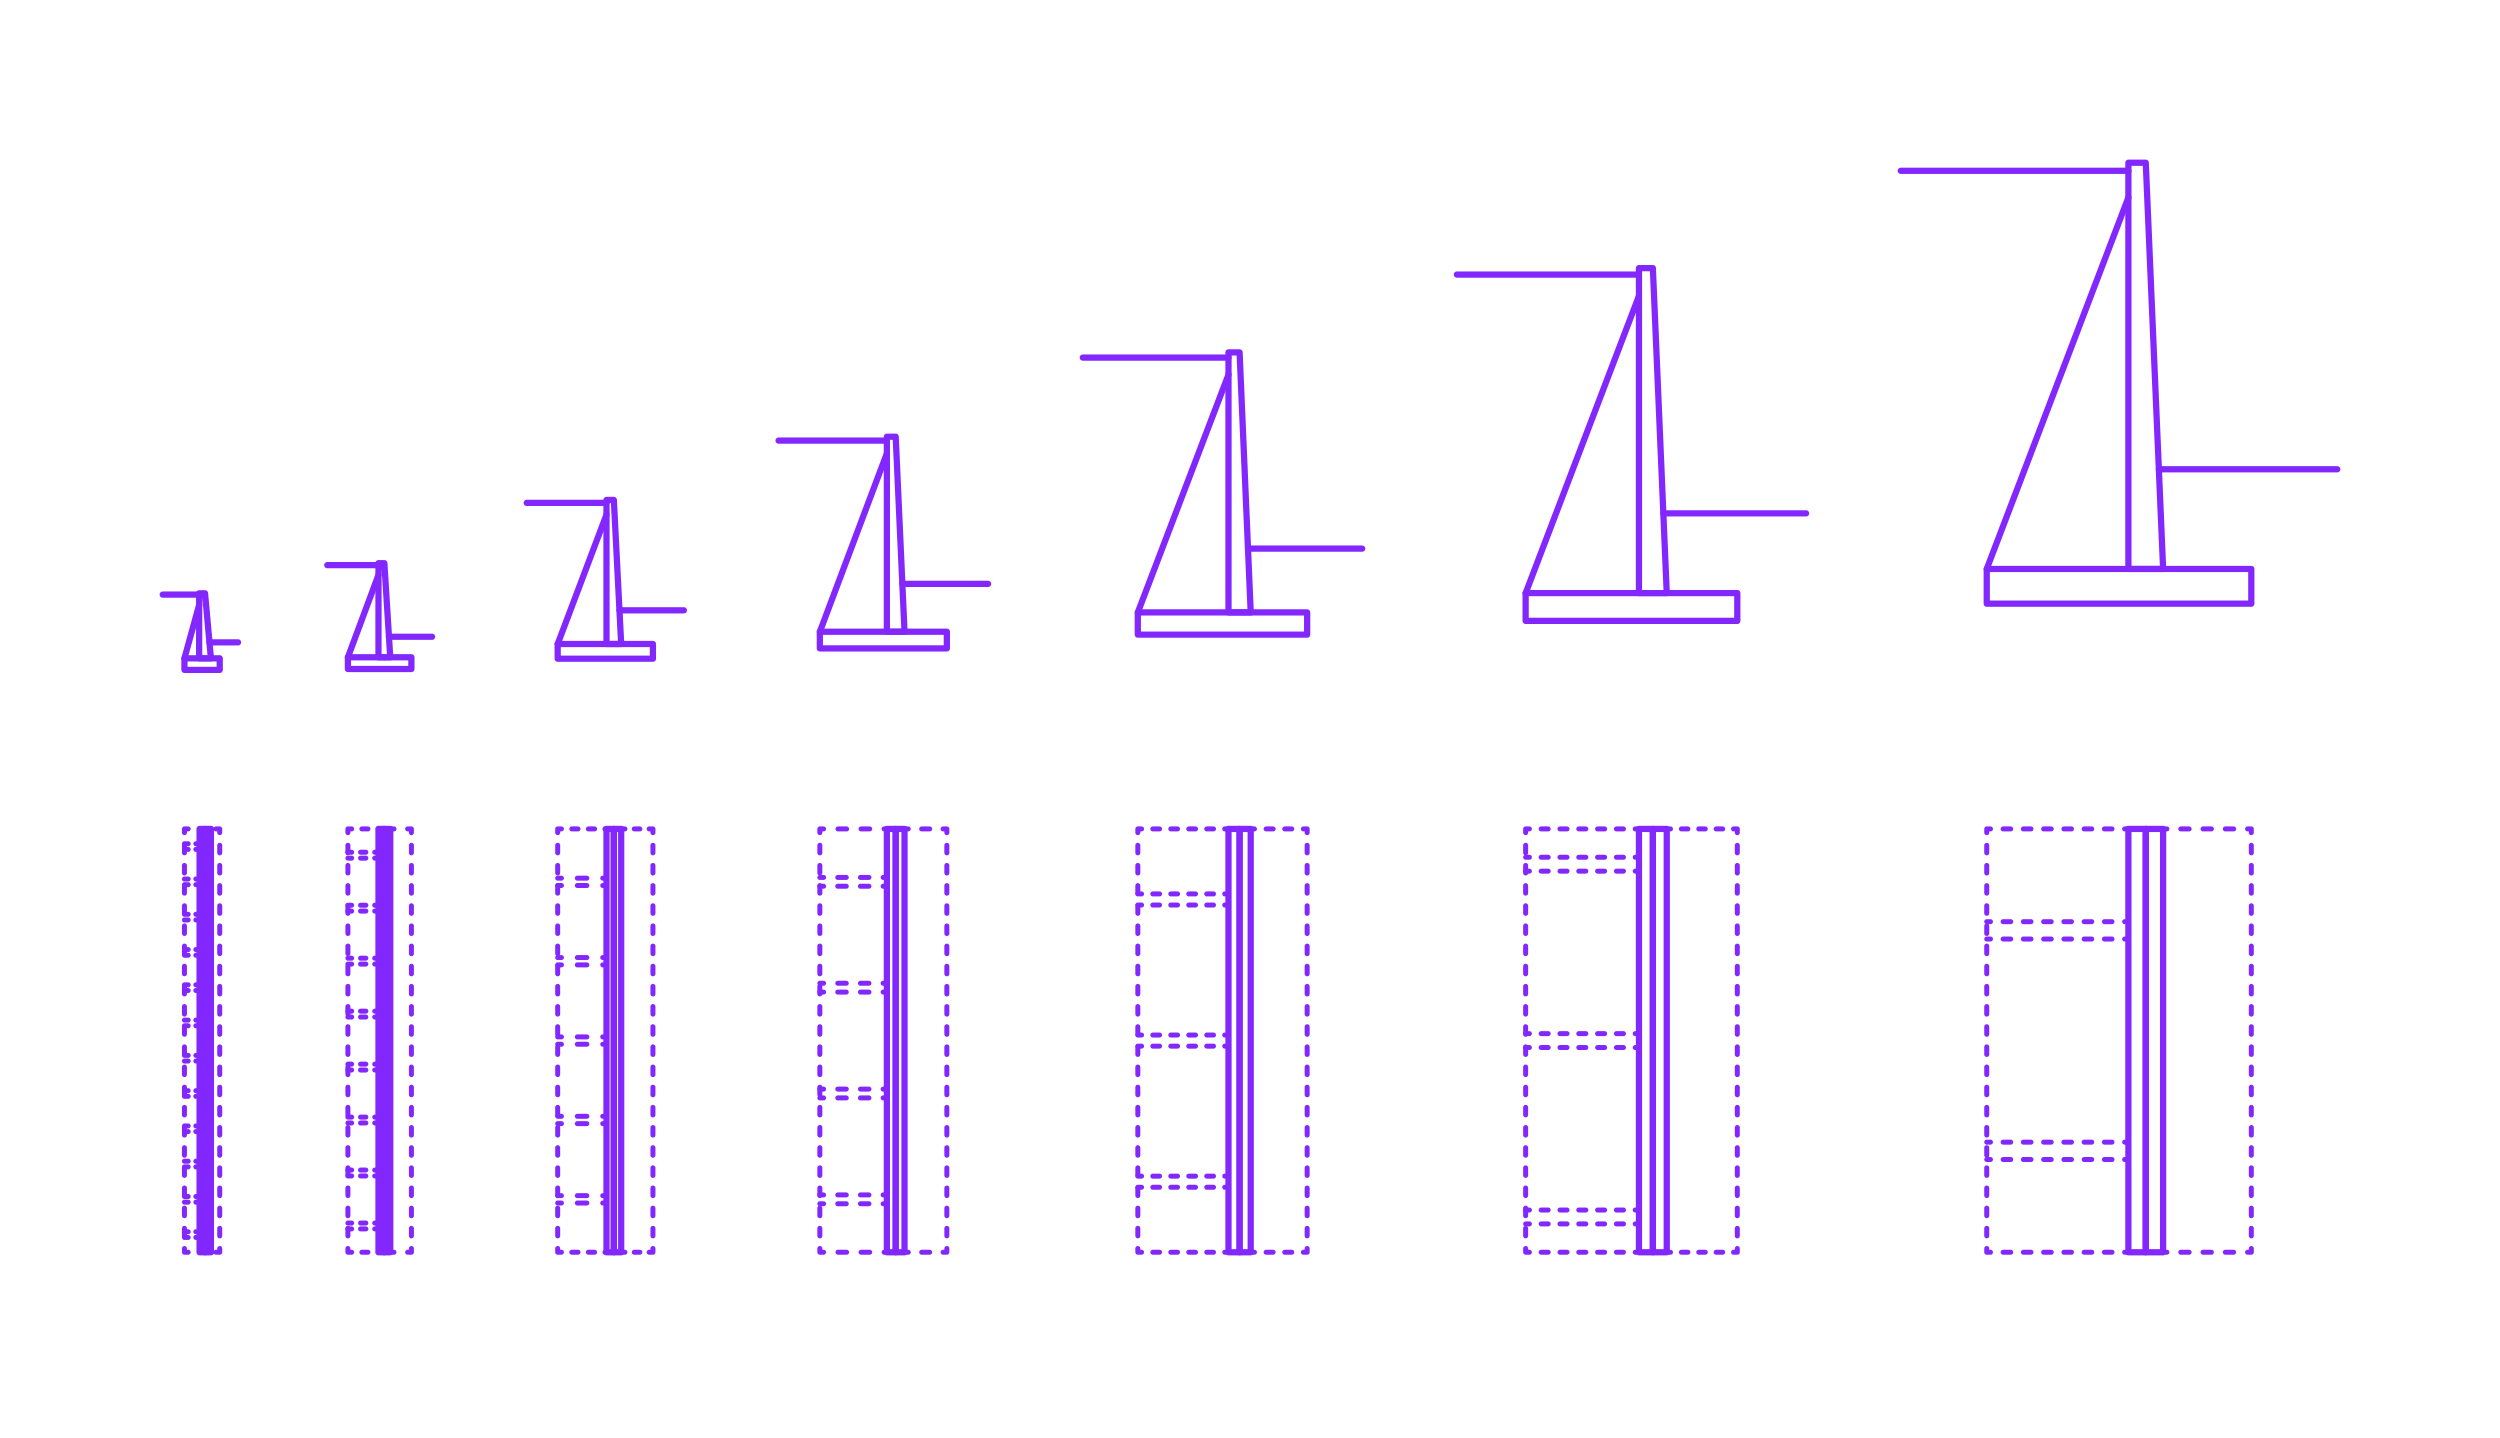 <?xml version="1.0" encoding="utf-8"?>
<!-- Generator: Adobe Illustrator 27.7.0, SVG Export Plug-In . SVG Version: 6.00 Build 0)  -->
<!DOCTYPE svg PUBLIC "-//W3C//DTD SVG 1.0//EN" "http://www.w3.org/TR/2001/REC-SVG-20010904/DTD/svg10.dtd">
<svg version="1.0" xmlns:x="http://ns.adobe.com/Extensibility/1.0/" xmlns:i="http://ns.adobe.com/AdobeIllustrator/10.0/" xmlns:graph="http://ns.adobe.com/Graphs/1.0/"
	 xmlns="http://www.w3.org/2000/svg" xmlns:xlink="http://www.w3.org/1999/xlink" xmlns:a="http://ns.adobe.com/AdobeSVGViewerExtensions/3.0/"
	 x="0px" y="0px" width="1000px" height="575px" viewBox="0 0 1000 575" enable-background="new 0 0 1000 575" xml:space="preserve"
	>
<g id="FILL-BACKGROUND">
	<rect y="0" fill="#FFFFFF" width="1000" height="575"/>
</g>
<g id="N-TEXT">
</g>
<g id="N-DIMENSIONS">
</g>
<g id="_x32_D_x24_AG-DIAGRAM">
</g>
<g id="_x32_D_x24_AG-DETAILS-DIAGRAM">
	<g id="POLYLINE_00000183964138659896365310000004822306136685255344_">
		<g>
			<g>
				
					<line fill="none" stroke="#8228FF" stroke-width="2" stroke-linecap="round" stroke-linejoin="round" x1="851.359" y1="331.571" x2="849.859" y2="331.571"/>
				
					<line fill="none" stroke="#8228FF" stroke-width="2" stroke-linecap="round" stroke-linejoin="round" stroke-dasharray="3.038,5.063" x1="844.796" y1="331.571" x2="798.725" y2="331.571"/>
				<polyline fill="none" stroke="#8228FF" stroke-width="2" stroke-linecap="round" stroke-linejoin="round" points="
					796.194,331.571 794.694,331.571 794.694,333.071 				"/>
				
					<line fill="none" stroke="#8228FF" stroke-width="2" stroke-linecap="round" stroke-linejoin="round" stroke-dasharray="3.024,5.04" x1="794.694" y1="338.111" x2="794.694" y2="496.879"/>
				<polyline fill="none" stroke="#8228FF" stroke-width="2" stroke-linecap="round" stroke-linejoin="round" points="
					794.694,499.399 794.694,500.899 796.194,500.899 				"/>
				
					<line fill="none" stroke="#8228FF" stroke-width="2" stroke-linecap="round" stroke-linejoin="round" stroke-dasharray="3.038,5.063" x1="801.257" y1="500.899" x2="847.328" y2="500.899"/>
				
					<line fill="none" stroke="#8228FF" stroke-width="2" stroke-linecap="round" stroke-linejoin="round" x1="849.859" y1="500.899" x2="851.359" y2="500.899"/>
			</g>
		</g>
	</g>
	<g id="POLYLINE_00000161609593849424684240000017014349175393130115_">
		<g>
			<g>
				
					<line fill="none" stroke="#8228FF" stroke-width="2" stroke-linecap="round" stroke-linejoin="round" x1="865.248" y1="500.899" x2="866.748" y2="500.899"/>
				
					<line fill="none" stroke="#8228FF" stroke-width="2" stroke-linecap="round" stroke-linejoin="round" stroke-dasharray="3.339,5.565" x1="872.312" y1="500.899" x2="896.242" y2="500.899"/>
				<polyline fill="none" stroke="#8228FF" stroke-width="2" stroke-linecap="round" stroke-linejoin="round" points="
					899.024,500.899 900.524,500.899 900.524,499.399 				"/>
				
					<line fill="none" stroke="#8228FF" stroke-width="2" stroke-linecap="round" stroke-linejoin="round" stroke-dasharray="3.024,5.04" x1="900.524" y1="494.359" x2="900.524" y2="335.591"/>
				<polyline fill="none" stroke="#8228FF" stroke-width="2" stroke-linecap="round" stroke-linejoin="round" points="
					900.524,333.071 900.524,331.571 899.024,331.571 				"/>
				
					<line fill="none" stroke="#8228FF" stroke-width="2" stroke-linecap="round" stroke-linejoin="round" stroke-dasharray="3.339,5.565" x1="893.459" y1="331.571" x2="869.53" y2="331.571"/>
				
					<line fill="none" stroke="#8228FF" stroke-width="2" stroke-linecap="round" stroke-linejoin="round" x1="866.748" y1="331.571" x2="865.248" y2="331.571"/>
			</g>
		</g>
	</g>
	<g id="POLYLINE_00000154394445011306805090000001455884141274705086_">
		<g>
			<g>
				
					<line fill="none" stroke="#8228FF" stroke-width="2" stroke-linecap="round" stroke-linejoin="round" x1="655.588" y1="331.571" x2="654.088" y2="331.571"/>
				
					<line fill="none" stroke="#8228FF" stroke-width="2" stroke-linecap="round" stroke-linejoin="round" stroke-dasharray="2.822,4.704" x1="649.385" y1="331.571" x2="614.108" y2="331.571"/>
				<polyline fill="none" stroke="#8228FF" stroke-width="2" stroke-linecap="round" stroke-linejoin="round" points="
					611.756,331.571 610.256,331.571 610.256,333.071 				"/>
				
					<line fill="none" stroke="#8228FF" stroke-width="2" stroke-linecap="round" stroke-linejoin="round" stroke-dasharray="3.024,5.04" x1="610.256" y1="338.111" x2="610.256" y2="496.879"/>
				<polyline fill="none" stroke="#8228FF" stroke-width="2" stroke-linecap="round" stroke-linejoin="round" points="
					610.256,499.399 610.256,500.899 611.756,500.899 				"/>
				
					<line fill="none" stroke="#8228FF" stroke-width="2" stroke-linecap="round" stroke-linejoin="round" stroke-dasharray="2.822,4.704" x1="616.46" y1="500.899" x2="651.737" y2="500.899"/>
				
					<line fill="none" stroke="#8228FF" stroke-width="2" stroke-linecap="round" stroke-linejoin="round" x1="654.088" y1="500.899" x2="655.588" y2="500.899"/>
			</g>
		</g>
	</g>
	<g id="POLYLINE_00000103987725050431906940000001990039091720827828_">
		<g>
			<g>
				
					<line fill="none" stroke="#8228FF" stroke-width="2" stroke-linecap="round" stroke-linejoin="round" x1="666.699" y1="500.899" x2="668.199" y2="500.899"/>
				
					<line fill="none" stroke="#8228FF" stroke-width="2" stroke-linecap="round" stroke-linejoin="round" stroke-dasharray="2.609,4.348" x1="672.548" y1="500.899" x2="691.246" y2="500.899"/>
				<polyline fill="none" stroke="#8228FF" stroke-width="2" stroke-linecap="round" stroke-linejoin="round" points="
					693.42,500.899 694.92,500.899 694.92,499.399 				"/>
				
					<line fill="none" stroke="#8228FF" stroke-width="2" stroke-linecap="round" stroke-linejoin="round" stroke-dasharray="3.024,5.04" x1="694.92" y1="494.359" x2="694.92" y2="335.591"/>
				<polyline fill="none" stroke="#8228FF" stroke-width="2" stroke-linecap="round" stroke-linejoin="round" points="
					694.92,333.071 694.92,331.571 693.42,331.571 				"/>
				
					<line fill="none" stroke="#8228FF" stroke-width="2" stroke-linecap="round" stroke-linejoin="round" stroke-dasharray="2.609,4.348" x1="689.072" y1="331.571" x2="670.373" y2="331.571"/>
				
					<line fill="none" stroke="#8228FF" stroke-width="2" stroke-linecap="round" stroke-linejoin="round" x1="668.199" y1="331.571" x2="666.699" y2="331.571"/>
			</g>
		</g>
	</g>
	<g id="POLYLINE_00000075876635705580132950000011728282212124052924_">
		<g>
			<g>
				
					<line fill="none" stroke="#8228FF" stroke-width="2" stroke-linecap="round" stroke-linejoin="round" x1="500.284" y1="500.899" x2="501.784" y2="500.899"/>
				
					<line fill="none" stroke="#8228FF" stroke-width="2" stroke-linecap="round" stroke-linejoin="round" stroke-dasharray="2.797,4.661" x1="506.445" y1="500.899" x2="519.03" y2="500.899"/>
				<polyline fill="none" stroke="#8228FF" stroke-width="2" stroke-linecap="round" stroke-linejoin="round" points="
					521.361,500.899 522.861,500.899 522.861,499.399 				"/>
				
					<line fill="none" stroke="#8228FF" stroke-width="2" stroke-linecap="round" stroke-linejoin="round" stroke-dasharray="3.024,5.04" x1="522.861" y1="494.359" x2="522.861" y2="335.591"/>
				<polyline fill="none" stroke="#8228FF" stroke-width="2" stroke-linecap="round" stroke-linejoin="round" points="
					522.861,333.071 522.861,331.571 521.361,331.571 				"/>
				
					<line fill="none" stroke="#8228FF" stroke-width="2" stroke-linecap="round" stroke-linejoin="round" stroke-dasharray="2.797,4.661" x1="516.7" y1="331.571" x2="504.115" y2="331.571"/>
				
					<line fill="none" stroke="#8228FF" stroke-width="2" stroke-linecap="round" stroke-linejoin="round" x1="501.784" y1="331.571" x2="500.284" y2="331.571"/>
			</g>
		</g>
	</g>
	<g id="POLYLINE_00000169557515946047643140000006102316331887482277_">
		<g>
			<g>
				
					<line fill="none" stroke="#8228FF" stroke-width="2" stroke-linecap="round" stroke-linejoin="round" x1="491.395" y1="331.571" x2="489.895" y2="331.571"/>
				
					<line fill="none" stroke="#8228FF" stroke-width="2" stroke-linecap="round" stroke-linejoin="round" stroke-dasharray="2.697,4.495" x1="485.4" y1="331.571" x2="458.877" y2="331.571"/>
				<polyline fill="none" stroke="#8228FF" stroke-width="2" stroke-linecap="round" stroke-linejoin="round" points="
					456.63,331.571 455.13,331.571 455.13,333.071 				"/>
				
					<line fill="none" stroke="#8228FF" stroke-width="2" stroke-linecap="round" stroke-linejoin="round" stroke-dasharray="3.024,5.04" x1="455.13" y1="338.111" x2="455.13" y2="496.879"/>
				<polyline fill="none" stroke="#8228FF" stroke-width="2" stroke-linecap="round" stroke-linejoin="round" points="
					455.13,499.399 455.13,500.899 456.63,500.899 				"/>
				
					<line fill="none" stroke="#8228FF" stroke-width="2" stroke-linecap="round" stroke-linejoin="round" stroke-dasharray="2.697,4.495" x1="461.125" y1="500.899" x2="487.647" y2="500.899"/>
				
					<line fill="none" stroke="#8228FF" stroke-width="2" stroke-linecap="round" stroke-linejoin="round" x1="489.895" y1="500.899" x2="491.395" y2="500.899"/>
			</g>
		</g>
	</g>
	<g id="POLYLINE_00000067950384814195377770000015352583116390905492_">
		<g>
			<g>
				
					<line fill="none" stroke="#8228FF" stroke-width="2" stroke-linecap="round" stroke-linejoin="round" x1="361.804" y1="500.899" x2="363.304" y2="500.899"/>
				
					<line fill="none" stroke="#8228FF" stroke-width="2" stroke-linecap="round" stroke-linejoin="round" stroke-dasharray="3.215,5.359" x1="368.663" y1="500.899" x2="374.558" y2="500.899"/>
				<polyline fill="none" stroke="#8228FF" stroke-width="2" stroke-linecap="round" stroke-linejoin="round" points="
					377.237,500.899 378.737,500.899 378.737,499.399 				"/>
				
					<line fill="none" stroke="#8228FF" stroke-width="2" stroke-linecap="round" stroke-linejoin="round" stroke-dasharray="3.024,5.04" x1="378.737" y1="494.359" x2="378.737" y2="335.591"/>
				<polyline fill="none" stroke="#8228FF" stroke-width="2" stroke-linecap="round" stroke-linejoin="round" points="
					378.737,333.071 378.737,331.571 377.237,331.571 				"/>
				
					<line fill="none" stroke="#8228FF" stroke-width="2" stroke-linecap="round" stroke-linejoin="round" stroke-dasharray="3.215,5.359" x1="371.878" y1="331.571" x2="365.984" y2="331.571"/>
				
					<line fill="none" stroke="#8228FF" stroke-width="2" stroke-linecap="round" stroke-linejoin="round" x1="363.304" y1="331.571" x2="361.804" y2="331.571"/>
			</g>
		</g>
	</g>
	<g id="POLYLINE_00000090992444543791885650000000903910478330126477_">
		<g>
			<g>
				
					<line fill="none" stroke="#8228FF" stroke-width="2" stroke-linecap="round" stroke-linejoin="round" x1="355.138" y1="331.571" x2="353.638" y2="331.571"/>
				
					<line fill="none" stroke="#8228FF" stroke-width="2" stroke-linecap="round" stroke-linejoin="round" stroke-dasharray="3.457,5.762" x1="347.876" y1="331.571" x2="332.319" y2="331.571"/>
				<polyline fill="none" stroke="#8228FF" stroke-width="2" stroke-linecap="round" stroke-linejoin="round" points="
					329.438,331.571 327.938,331.571 327.938,333.071 				"/>
				
					<line fill="none" stroke="#8228FF" stroke-width="2" stroke-linecap="round" stroke-linejoin="round" stroke-dasharray="3.024,5.04" x1="327.938" y1="338.111" x2="327.938" y2="496.879"/>
				<polyline fill="none" stroke="#8228FF" stroke-width="2" stroke-linecap="round" stroke-linejoin="round" points="
					327.938,499.399 327.938,500.899 329.438,500.899 				"/>
				
					<line fill="none" stroke="#8228FF" stroke-width="2" stroke-linecap="round" stroke-linejoin="round" stroke-dasharray="3.457,5.762" x1="335.2" y1="500.899" x2="350.757" y2="500.899"/>
				
					<line fill="none" stroke="#8228FF" stroke-width="2" stroke-linecap="round" stroke-linejoin="round" x1="353.638" y1="500.899" x2="355.138" y2="500.899"/>
			</g>
		</g>
	</g>
	<g id="POLYLINE_00000083070412430325493310000012016916735816065946_">
		<g>
			<g>
				
					<line fill="none" stroke="#8228FF" stroke-width="2" stroke-linecap="round" stroke-linejoin="round" x1="248.474" y1="500.899" x2="249.974" y2="500.899"/>
				
					<line fill="none" stroke="#8228FF" stroke-width="2" stroke-linecap="round" stroke-linejoin="round" stroke-dasharray="2.238,3.731" x1="253.704" y1="500.899" x2="257.808" y2="500.899"/>
				<polyline fill="none" stroke="#8228FF" stroke-width="2" stroke-linecap="round" stroke-linejoin="round" points="
					259.673,500.899 261.173,500.899 261.173,499.399 				"/>
				
					<line fill="none" stroke="#8228FF" stroke-width="2" stroke-linecap="round" stroke-linejoin="round" stroke-dasharray="3.024,5.04" x1="261.173" y1="494.359" x2="261.173" y2="335.591"/>
				<polyline fill="none" stroke="#8228FF" stroke-width="2" stroke-linecap="round" stroke-linejoin="round" points="
					261.173,333.071 261.173,331.571 259.673,331.571 				"/>
				
					<line fill="none" stroke="#8228FF" stroke-width="2" stroke-linecap="round" stroke-linejoin="round" stroke-dasharray="2.238,3.731" x1="255.943" y1="331.571" x2="251.839" y2="331.571"/>
				
					<line fill="none" stroke="#8228FF" stroke-width="2" stroke-linecap="round" stroke-linejoin="round" x1="249.974" y1="331.571" x2="248.474" y2="331.571"/>
			</g>
		</g>
	</g>
	<g id="POLYLINE_00000032618459066135748970000001456125066609371560_">
		<g>
			<g>
				
					<line fill="none" stroke="#8228FF" stroke-width="2" stroke-linecap="round" stroke-linejoin="round" x1="243.474" y1="331.571" x2="241.974" y2="331.571"/>
				
					<line fill="none" stroke="#8228FF" stroke-width="2" stroke-linecap="round" stroke-linejoin="round" stroke-dasharray="2.486,4.143" x1="237.831" y1="331.571" x2="226.646" y2="331.571"/>
				<polyline fill="none" stroke="#8228FF" stroke-width="2" stroke-linecap="round" stroke-linejoin="round" points="
					224.574,331.571 223.074,331.571 223.074,333.071 				"/>
				
					<line fill="none" stroke="#8228FF" stroke-width="2" stroke-linecap="round" stroke-linejoin="round" stroke-dasharray="3.024,5.04" x1="223.074" y1="338.111" x2="223.074" y2="496.879"/>
				<polyline fill="none" stroke="#8228FF" stroke-width="2" stroke-linecap="round" stroke-linejoin="round" points="
					223.074,499.399 223.074,500.899 224.574,500.899 				"/>
				
					<line fill="none" stroke="#8228FF" stroke-width="2" stroke-linecap="round" stroke-linejoin="round" stroke-dasharray="2.486,4.143" x1="228.717" y1="500.899" x2="239.903" y2="500.899"/>
				
					<line fill="none" stroke="#8228FF" stroke-width="2" stroke-linecap="round" stroke-linejoin="round" x1="241.974" y1="500.899" x2="243.474" y2="500.899"/>
			</g>
		</g>
	</g>
	<g id="POLYLINE_00000022552212886244447310000010692579775990824355_">
		<g>
			<g>
				
					<line fill="none" stroke="#8228FF" stroke-width="2" stroke-linecap="round" stroke-linejoin="round" x1="81.336" y1="331.571" x2="79.836" y2="331.571"/>
				<polyline fill="none" stroke="#8228FF" stroke-width="2" stroke-linecap="round" stroke-linejoin="round" points="
					75.28,331.571 73.78,331.571 73.78,333.071 				"/>
				
					<line fill="none" stroke="#8228FF" stroke-width="2" stroke-linecap="round" stroke-linejoin="round" stroke-dasharray="3.024,5.04" x1="73.78" y1="338.111" x2="73.78" y2="496.879"/>
				<polyline fill="none" stroke="#8228FF" stroke-width="2" stroke-linecap="round" stroke-linejoin="round" points="
					73.78,499.399 73.78,500.899 75.28,500.899 				"/>
				
					<line fill="none" stroke="#8228FF" stroke-width="2" stroke-linecap="round" stroke-linejoin="round" x1="79.836" y1="500.899" x2="81.336" y2="500.899"/>
			</g>
		</g>
	</g>
	<g id="POLYLINE_00000042736204223310877870000017418020582964537260_">
		<g>
			<g>
				
					<line fill="none" stroke="#8228FF" stroke-width="2" stroke-linecap="round" stroke-linejoin="round" x1="83.187" y1="500.899" x2="84.687" y2="500.899"/>
				<polyline fill="none" stroke="#8228FF" stroke-width="2" stroke-linecap="round" stroke-linejoin="round" points="
					86.391,500.899 87.891,500.899 87.891,499.399 				"/>
				
					<line fill="none" stroke="#8228FF" stroke-width="2" stroke-linecap="round" stroke-linejoin="round" stroke-dasharray="3.024,5.04" x1="87.891" y1="494.359" x2="87.891" y2="335.591"/>
				<polyline fill="none" stroke="#8228FF" stroke-width="2" stroke-linecap="round" stroke-linejoin="round" points="
					87.891,333.071 87.891,331.571 86.391,331.571 				"/>
				
					<line fill="none" stroke="#8228FF" stroke-width="2" stroke-linecap="round" stroke-linejoin="round" x1="84.687" y1="331.571" x2="83.187" y2="331.571"/>
			</g>
		</g>
	</g>
	<g id="POLYLINE_00000156558214288228396900000008092362090368350600_">
		<g>
			<g>
				
					<line fill="none" stroke="#8228FF" stroke-width="2" stroke-linecap="round" stroke-linejoin="round" x1="152.762" y1="331.571" x2="151.262" y2="331.571"/>
				
					<line fill="none" stroke="#8228FF" stroke-width="2" stroke-linecap="round" stroke-linejoin="round" stroke-dasharray="2.446,4.077" x1="147.185" y1="331.571" x2="142.701" y2="331.571"/>
				<polyline fill="none" stroke="#8228FF" stroke-width="2" stroke-linecap="round" stroke-linejoin="round" points="
					140.662,331.571 139.162,331.571 139.162,333.071 				"/>
				
					<line fill="none" stroke="#8228FF" stroke-width="2" stroke-linecap="round" stroke-linejoin="round" stroke-dasharray="3.024,5.04" x1="139.162" y1="338.111" x2="139.162" y2="496.879"/>
				<polyline fill="none" stroke="#8228FF" stroke-width="2" stroke-linecap="round" stroke-linejoin="round" points="
					139.162,499.399 139.162,500.899 140.662,500.899 				"/>
				
					<line fill="none" stroke="#8228FF" stroke-width="2" stroke-linecap="round" stroke-linejoin="round" stroke-dasharray="2.446,4.077" x1="144.739" y1="500.899" x2="149.224" y2="500.899"/>
				
					<line fill="none" stroke="#8228FF" stroke-width="2" stroke-linecap="round" stroke-linejoin="round" x1="151.262" y1="500.899" x2="152.762" y2="500.899"/>
			</g>
		</g>
	</g>
	<g id="POLYLINE_00000152222292490002125700000015022240342928143260_">
		<g>
			<g>
				
					<line fill="none" stroke="#8228FF" stroke-width="2" stroke-linecap="round" stroke-linejoin="round" x1="156.095" y1="500.899" x2="157.595" y2="500.899"/>
				<polyline fill="none" stroke="#8228FF" stroke-width="2" stroke-linecap="round" stroke-linejoin="round" points="
					163.062,500.899 164.562,500.899 164.562,499.399 				"/>
				
					<line fill="none" stroke="#8228FF" stroke-width="2" stroke-linecap="round" stroke-linejoin="round" stroke-dasharray="3.024,5.04" x1="164.562" y1="494.359" x2="164.562" y2="335.591"/>
				<polyline fill="none" stroke="#8228FF" stroke-width="2" stroke-linecap="round" stroke-linejoin="round" points="
					164.562,333.071 164.562,331.571 163.062,331.571 				"/>
				
					<line fill="none" stroke="#8228FF" stroke-width="2" stroke-linecap="round" stroke-linejoin="round" x1="157.595" y1="331.571" x2="156.095" y2="331.571"/>
			</g>
		</g>
	</g>
	<g id="POLYLINE_00000040548912555113377130000016359962943920656805_">
		<g>
			<g>
				
					<line fill="none" stroke="#8228FF" stroke-width="2" stroke-linecap="round" stroke-linejoin="round" x1="79.834" y1="337.494" x2="78.334" y2="337.494"/>
				
					<line fill="none" stroke="#8228FF" stroke-width="2" stroke-linecap="round" stroke-linejoin="round" x1="75.28" y1="337.494" x2="73.78" y2="337.494"/>
			</g>
		</g>
	</g>
	<g id="POLYLINE_00000080184658858522911100000012678000308546828947_">
		<g>
			<g>
				
					<line fill="none" stroke="#8228FF" stroke-width="2" stroke-linecap="round" stroke-linejoin="round" x1="73.78" y1="339.758" x2="75.28" y2="339.758"/>
				
					<line fill="none" stroke="#8228FF" stroke-width="2" stroke-linecap="round" stroke-linejoin="round" x1="78.334" y1="339.758" x2="79.834" y2="339.758"/>
			</g>
		</g>
	</g>
	<g id="POLYLINE_00000170979848577592197460000006070095804460818350_">
		<g>
			<g>
				
					<line fill="none" stroke="#8228FF" stroke-width="2" stroke-linecap="round" stroke-linejoin="round" x1="79.834" y1="351.604" x2="78.334" y2="351.604"/>
				
					<line fill="none" stroke="#8228FF" stroke-width="2" stroke-linecap="round" stroke-linejoin="round" x1="75.28" y1="351.604" x2="73.78" y2="351.604"/>
			</g>
		</g>
	</g>
	<g id="POLYLINE_00000047037242399968814870000012120354443439427231_">
		<g>
			<g>
				
					<line fill="none" stroke="#8228FF" stroke-width="2" stroke-linecap="round" stroke-linejoin="round" x1="73.78" y1="353.869" x2="75.28" y2="353.869"/>
				
					<line fill="none" stroke="#8228FF" stroke-width="2" stroke-linecap="round" stroke-linejoin="round" x1="78.334" y1="353.869" x2="79.834" y2="353.869"/>
			</g>
		</g>
	</g>
	<g id="POLYLINE_00000122708843909652662460000011210363614028611468_">
		<g>
			<g>
				
					<line fill="none" stroke="#8228FF" stroke-width="2" stroke-linecap="round" stroke-linejoin="round" x1="79.834" y1="365.715" x2="78.334" y2="365.715"/>
				
					<line fill="none" stroke="#8228FF" stroke-width="2" stroke-linecap="round" stroke-linejoin="round" x1="75.28" y1="365.715" x2="73.78" y2="365.715"/>
			</g>
		</g>
	</g>
	<g id="POLYLINE_00000134244346598454358940000009534472831353505172_">
		<g>
			<g>
				
					<line fill="none" stroke="#8228FF" stroke-width="2" stroke-linecap="round" stroke-linejoin="round" x1="73.78" y1="367.98" x2="75.28" y2="367.98"/>
				
					<line fill="none" stroke="#8228FF" stroke-width="2" stroke-linecap="round" stroke-linejoin="round" x1="78.334" y1="367.98" x2="79.834" y2="367.98"/>
			</g>
		</g>
	</g>
	<g id="POLYLINE_00000101092059470657694280000009834882663652947115_">
		<g>
			<g>
				
					<line fill="none" stroke="#8228FF" stroke-width="2" stroke-linecap="round" stroke-linejoin="round" x1="79.834" y1="379.826" x2="78.334" y2="379.826"/>
				
					<line fill="none" stroke="#8228FF" stroke-width="2" stroke-linecap="round" stroke-linejoin="round" x1="75.28" y1="379.826" x2="73.78" y2="379.826"/>
			</g>
		</g>
	</g>
	<g id="POLYLINE_00000162315331075285733880000015578377484447528120_">
		<g>
			<g>
				
					<line fill="none" stroke="#8228FF" stroke-width="2" stroke-linecap="round" stroke-linejoin="round" x1="73.78" y1="382.09" x2="75.28" y2="382.09"/>
				
					<line fill="none" stroke="#8228FF" stroke-width="2" stroke-linecap="round" stroke-linejoin="round" x1="78.334" y1="382.09" x2="79.834" y2="382.09"/>
			</g>
		</g>
	</g>
	<g id="POLYLINE_00000093858384949703811090000004256309585290188429_">
		<g>
			<g>
				
					<line fill="none" stroke="#8228FF" stroke-width="2" stroke-linecap="round" stroke-linejoin="round" x1="79.834" y1="393.936" x2="78.334" y2="393.936"/>
				
					<line fill="none" stroke="#8228FF" stroke-width="2" stroke-linecap="round" stroke-linejoin="round" x1="75.28" y1="393.936" x2="73.78" y2="393.936"/>
			</g>
		</g>
	</g>
	<g id="POLYLINE_00000137110057936941138870000000287444872778741419_">
		<g>
			<g>
				
					<line fill="none" stroke="#8228FF" stroke-width="2" stroke-linecap="round" stroke-linejoin="round" x1="73.78" y1="396.201" x2="75.28" y2="396.201"/>
				
					<line fill="none" stroke="#8228FF" stroke-width="2" stroke-linecap="round" stroke-linejoin="round" x1="78.334" y1="396.201" x2="79.834" y2="396.201"/>
			</g>
		</g>
	</g>
	<g id="POLYLINE_00000177468878242395355710000004138900011020176554_">
		<g>
			<g>
				
					<line fill="none" stroke="#8228FF" stroke-width="2" stroke-linecap="round" stroke-linejoin="round" x1="79.834" y1="408.047" x2="78.334" y2="408.047"/>
				
					<line fill="none" stroke="#8228FF" stroke-width="2" stroke-linecap="round" stroke-linejoin="round" x1="75.28" y1="408.047" x2="73.78" y2="408.047"/>
			</g>
		</g>
	</g>
	<g id="POLYLINE_00000057125540587089431420000017286421868496317616_">
		<g>
			<g>
				
					<line fill="none" stroke="#8228FF" stroke-width="2" stroke-linecap="round" stroke-linejoin="round" x1="73.78" y1="410.312" x2="75.28" y2="410.312"/>
				
					<line fill="none" stroke="#8228FF" stroke-width="2" stroke-linecap="round" stroke-linejoin="round" x1="78.334" y1="410.312" x2="79.834" y2="410.312"/>
			</g>
		</g>
	</g>
	<g id="POLYLINE_00000145765854166215852940000005839093629835174539_">
		<g>
			<g>
				
					<line fill="none" stroke="#8228FF" stroke-width="2" stroke-linecap="round" stroke-linejoin="round" x1="79.834" y1="422.158" x2="78.334" y2="422.158"/>
				
					<line fill="none" stroke="#8228FF" stroke-width="2" stroke-linecap="round" stroke-linejoin="round" x1="75.28" y1="422.158" x2="73.78" y2="422.158"/>
			</g>
		</g>
	</g>
	<g id="POLYLINE_00000032639428130817093330000001247077066677162126_">
		<g>
			<g>
				
					<line fill="none" stroke="#8228FF" stroke-width="2" stroke-linecap="round" stroke-linejoin="round" x1="73.78" y1="424.422" x2="75.28" y2="424.422"/>
				
					<line fill="none" stroke="#8228FF" stroke-width="2" stroke-linecap="round" stroke-linejoin="round" x1="78.334" y1="424.422" x2="79.834" y2="424.422"/>
			</g>
		</g>
	</g>
	<g id="POLYLINE_00000019644143306410121600000003965160187525395603_">
		<g>
			<g>
				
					<line fill="none" stroke="#8228FF" stroke-width="2" stroke-linecap="round" stroke-linejoin="round" x1="79.834" y1="436.268" x2="78.334" y2="436.268"/>
				
					<line fill="none" stroke="#8228FF" stroke-width="2" stroke-linecap="round" stroke-linejoin="round" x1="75.28" y1="436.268" x2="73.78" y2="436.268"/>
			</g>
		</g>
	</g>
	<g id="POLYLINE_00000154393337674653028920000010467965852885840288_">
		<g>
			<g>
				
					<line fill="none" stroke="#8228FF" stroke-width="2" stroke-linecap="round" stroke-linejoin="round" x1="73.78" y1="438.533" x2="75.28" y2="438.533"/>
				
					<line fill="none" stroke="#8228FF" stroke-width="2" stroke-linecap="round" stroke-linejoin="round" x1="78.334" y1="438.533" x2="79.834" y2="438.533"/>
			</g>
		</g>
	</g>
	<g id="POLYLINE_00000182499919795298998010000010728948345822632086_">
		<g>
			<g>
				
					<line fill="none" stroke="#8228FF" stroke-width="2" stroke-linecap="round" stroke-linejoin="round" x1="79.834" y1="450.379" x2="78.334" y2="450.379"/>
				
					<line fill="none" stroke="#8228FF" stroke-width="2" stroke-linecap="round" stroke-linejoin="round" x1="75.28" y1="450.379" x2="73.78" y2="450.379"/>
			</g>
		</g>
	</g>
	<g id="POLYLINE_00000115486878866560421460000002467400312782095763_">
		<g>
			<g>
				
					<line fill="none" stroke="#8228FF" stroke-width="2" stroke-linecap="round" stroke-linejoin="round" x1="73.78" y1="452.644" x2="75.28" y2="452.644"/>
				
					<line fill="none" stroke="#8228FF" stroke-width="2" stroke-linecap="round" stroke-linejoin="round" x1="78.334" y1="452.644" x2="79.834" y2="452.644"/>
			</g>
		</g>
	</g>
	<g id="POLYLINE_00000172429275061466852350000012015268004739129022_">
		<g>
			<g>
				
					<line fill="none" stroke="#8228FF" stroke-width="2" stroke-linecap="round" stroke-linejoin="round" x1="79.834" y1="464.49" x2="78.334" y2="464.49"/>
				
					<line fill="none" stroke="#8228FF" stroke-width="2" stroke-linecap="round" stroke-linejoin="round" x1="75.28" y1="464.49" x2="73.78" y2="464.49"/>
			</g>
		</g>
	</g>
	<g id="POLYLINE_00000064330187355272915880000003757232061123460488_">
		<g>
			<g>
				
					<line fill="none" stroke="#8228FF" stroke-width="2" stroke-linecap="round" stroke-linejoin="round" x1="73.78" y1="466.754" x2="75.28" y2="466.754"/>
				
					<line fill="none" stroke="#8228FF" stroke-width="2" stroke-linecap="round" stroke-linejoin="round" x1="78.334" y1="466.754" x2="79.834" y2="466.754"/>
			</g>
		</g>
	</g>
	<g id="POLYLINE_00000090272446193131504550000014557128400614778020_">
		<g>
			<g>
				
					<line fill="none" stroke="#8228FF" stroke-width="2" stroke-linecap="round" stroke-linejoin="round" x1="79.834" y1="478.601" x2="78.334" y2="478.601"/>
				
					<line fill="none" stroke="#8228FF" stroke-width="2" stroke-linecap="round" stroke-linejoin="round" x1="75.28" y1="478.601" x2="73.78" y2="478.601"/>
			</g>
		</g>
	</g>
	<g id="POLYLINE_00000139253764015782071040000002438571199795302811_">
		<g>
			<g>
				
					<line fill="none" stroke="#8228FF" stroke-width="2" stroke-linecap="round" stroke-linejoin="round" x1="73.78" y1="480.865" x2="75.28" y2="480.865"/>
				
					<line fill="none" stroke="#8228FF" stroke-width="2" stroke-linecap="round" stroke-linejoin="round" x1="78.334" y1="480.865" x2="79.834" y2="480.865"/>
			</g>
		</g>
	</g>
	<g id="POLYLINE_00000075869334489476556760000013633120352125966758_">
		<g>
			<g>
				
					<line fill="none" stroke="#8228FF" stroke-width="2" stroke-linecap="round" stroke-linejoin="round" x1="79.834" y1="492.711" x2="78.334" y2="492.711"/>
				
					<line fill="none" stroke="#8228FF" stroke-width="2" stroke-linecap="round" stroke-linejoin="round" x1="75.28" y1="492.711" x2="73.78" y2="492.711"/>
			</g>
		</g>
	</g>
	<g id="POLYLINE_00000088814036387523812600000002967977395062433722_">
		<g>
			<g>
				
					<line fill="none" stroke="#8228FF" stroke-width="2" stroke-linecap="round" stroke-linejoin="round" x1="73.78" y1="494.976" x2="75.28" y2="494.976"/>
				
					<line fill="none" stroke="#8228FF" stroke-width="2" stroke-linecap="round" stroke-linejoin="round" x1="78.334" y1="494.976" x2="79.834" y2="494.976"/>
			</g>
		</g>
	</g>
	<g id="POLYLINE_00000089541896297344556320000018248597429393414326_">
		<g>
			<g>
				
					<line fill="none" stroke="#8228FF" stroke-width="2" stroke-linecap="round" stroke-linejoin="round" x1="851.359" y1="368.667" x2="849.859" y2="368.667"/>
				
					<line fill="none" stroke="#8228FF" stroke-width="2" stroke-linecap="round" stroke-linejoin="round" stroke-dasharray="3.038,5.063" x1="844.796" y1="368.667" x2="798.725" y2="368.667"/>
				
					<line fill="none" stroke="#8228FF" stroke-width="2" stroke-linecap="round" stroke-linejoin="round" x1="796.194" y1="368.667" x2="794.694" y2="368.667"/>
			</g>
		</g>
	</g>
	<g id="POLYLINE_00000065754403209211991620000014708982732887444637_">
		<g>
			<g>
				
					<line fill="none" stroke="#8228FF" stroke-width="2" stroke-linecap="round" stroke-linejoin="round" x1="794.694" y1="375.611" x2="796.194" y2="375.611"/>
				
					<line fill="none" stroke="#8228FF" stroke-width="2" stroke-linecap="round" stroke-linejoin="round" stroke-dasharray="3.038,5.063" x1="801.257" y1="375.611" x2="847.328" y2="375.611"/>
				
					<line fill="none" stroke="#8228FF" stroke-width="2" stroke-linecap="round" stroke-linejoin="round" x1="849.859" y1="375.611" x2="851.359" y2="375.611"/>
			</g>
		</g>
	</g>
	<g id="POLYLINE_00000090262212112303999870000002409803065275927426_">
		<g>
			<g>
				
					<line fill="none" stroke="#8228FF" stroke-width="2" stroke-linecap="round" stroke-linejoin="round" x1="851.359" y1="456.858" x2="849.859" y2="456.858"/>
				
					<line fill="none" stroke="#8228FF" stroke-width="2" stroke-linecap="round" stroke-linejoin="round" stroke-dasharray="3.038,5.063" x1="844.796" y1="456.858" x2="798.725" y2="456.858"/>
				
					<line fill="none" stroke="#8228FF" stroke-width="2" stroke-linecap="round" stroke-linejoin="round" x1="796.194" y1="456.858" x2="794.694" y2="456.858"/>
			</g>
		</g>
	</g>
	<g id="POLYLINE_00000093866732673670056320000013802108745609187769_">
		<g>
			<g>
				
					<line fill="none" stroke="#8228FF" stroke-width="2" stroke-linecap="round" stroke-linejoin="round" x1="794.694" y1="463.803" x2="796.194" y2="463.803"/>
				
					<line fill="none" stroke="#8228FF" stroke-width="2" stroke-linecap="round" stroke-linejoin="round" stroke-dasharray="3.038,5.063" x1="801.257" y1="463.803" x2="847.328" y2="463.803"/>
				
					<line fill="none" stroke="#8228FF" stroke-width="2" stroke-linecap="round" stroke-linejoin="round" x1="849.859" y1="463.803" x2="851.359" y2="463.803"/>
			</g>
		</g>
	</g>
	<g id="POLYLINE_00000101819787073045393810000012203298566895027099_">
		<g>
			<g>
				
					<line fill="none" stroke="#8228FF" stroke-width="2" stroke-linecap="round" stroke-linejoin="round" x1="655.588" y1="342.904" x2="654.088" y2="342.904"/>
				
					<line fill="none" stroke="#8228FF" stroke-width="2" stroke-linecap="round" stroke-linejoin="round" stroke-dasharray="2.822,4.704" x1="649.385" y1="342.904" x2="614.108" y2="342.904"/>
				
					<line fill="none" stroke="#8228FF" stroke-width="2" stroke-linecap="round" stroke-linejoin="round" x1="611.756" y1="342.904" x2="610.256" y2="342.904"/>
			</g>
		</g>
	</g>
	<g id="POLYLINE_00000078029169045391133650000000473648032480758155_">
		<g>
			<g>
				
					<line fill="none" stroke="#8228FF" stroke-width="2" stroke-linecap="round" stroke-linejoin="round" x1="610.256" y1="348.459" x2="611.756" y2="348.459"/>
				
					<line fill="none" stroke="#8228FF" stroke-width="2" stroke-linecap="round" stroke-linejoin="round" stroke-dasharray="2.822,4.704" x1="616.46" y1="348.459" x2="651.737" y2="348.459"/>
				
					<line fill="none" stroke="#8228FF" stroke-width="2" stroke-linecap="round" stroke-linejoin="round" x1="654.088" y1="348.459" x2="655.588" y2="348.459"/>
			</g>
		</g>
	</g>
	<g id="POLYLINE_00000173121260177976929560000004938742894591008137_">
		<g>
			<g>
				
					<line fill="none" stroke="#8228FF" stroke-width="2" stroke-linecap="round" stroke-linejoin="round" x1="655.588" y1="413.457" x2="654.088" y2="413.457"/>
				
					<line fill="none" stroke="#8228FF" stroke-width="2" stroke-linecap="round" stroke-linejoin="round" stroke-dasharray="2.822,4.704" x1="649.385" y1="413.457" x2="614.108" y2="413.457"/>
				
					<line fill="none" stroke="#8228FF" stroke-width="2" stroke-linecap="round" stroke-linejoin="round" x1="611.756" y1="413.457" x2="610.256" y2="413.457"/>
			</g>
		</g>
	</g>
	<g id="POLYLINE_00000146472405502019500460000000924023047477426828_">
		<g>
			<g>
				
					<line fill="none" stroke="#8228FF" stroke-width="2" stroke-linecap="round" stroke-linejoin="round" x1="610.256" y1="419.012" x2="611.756" y2="419.012"/>
				
					<line fill="none" stroke="#8228FF" stroke-width="2" stroke-linecap="round" stroke-linejoin="round" stroke-dasharray="2.822,4.704" x1="616.46" y1="419.012" x2="651.737" y2="419.012"/>
				
					<line fill="none" stroke="#8228FF" stroke-width="2" stroke-linecap="round" stroke-linejoin="round" x1="654.088" y1="419.012" x2="655.588" y2="419.012"/>
			</g>
		</g>
	</g>
	<g id="POLYLINE_00000101071853141834627390000016886236745683952827_">
		<g>
			<g>
				
					<line fill="none" stroke="#8228FF" stroke-width="2" stroke-linecap="round" stroke-linejoin="round" x1="655.588" y1="484.01" x2="654.088" y2="484.01"/>
				
					<line fill="none" stroke="#8228FF" stroke-width="2" stroke-linecap="round" stroke-linejoin="round" stroke-dasharray="2.822,4.704" x1="649.385" y1="484.01" x2="614.108" y2="484.01"/>
				
					<line fill="none" stroke="#8228FF" stroke-width="2" stroke-linecap="round" stroke-linejoin="round" x1="611.756" y1="484.01" x2="610.256" y2="484.01"/>
			</g>
		</g>
	</g>
	<g id="POLYLINE_00000025442450539114670240000007025786933514487220_">
		<g>
			<g>
				
					<line fill="none" stroke="#8228FF" stroke-width="2" stroke-linecap="round" stroke-linejoin="round" x1="610.256" y1="489.566" x2="611.756" y2="489.566"/>
				
					<line fill="none" stroke="#8228FF" stroke-width="2" stroke-linecap="round" stroke-linejoin="round" stroke-dasharray="2.822,4.704" x1="616.46" y1="489.566" x2="651.737" y2="489.566"/>
				
					<line fill="none" stroke="#8228FF" stroke-width="2" stroke-linecap="round" stroke-linejoin="round" x1="654.088" y1="489.566" x2="655.588" y2="489.566"/>
			</g>
		</g>
	</g>
	<g id="POLYLINE_00000112619567849626172800000004966645148048851869_">
		<g>
			<g>
				
					<line fill="none" stroke="#8228FF" stroke-width="2" stroke-linecap="round" stroke-linejoin="round" x1="491.395" y1="357.57" x2="489.895" y2="357.57"/>
				
					<line fill="none" stroke="#8228FF" stroke-width="2" stroke-linecap="round" stroke-linejoin="round" stroke-dasharray="2.697,4.495" x1="485.4" y1="357.57" x2="458.877" y2="357.57"/>
				
					<line fill="none" stroke="#8228FF" stroke-width="2" stroke-linecap="round" stroke-linejoin="round" x1="456.63" y1="357.57" x2="455.13" y2="357.57"/>
			</g>
		</g>
	</g>
	<g id="POLYLINE_00000116218373927305384360000006626191891895489181_">
		<g>
			<g>
				
					<line fill="none" stroke="#8228FF" stroke-width="2" stroke-linecap="round" stroke-linejoin="round" x1="455.13" y1="362.014" x2="456.63" y2="362.014"/>
				
					<line fill="none" stroke="#8228FF" stroke-width="2" stroke-linecap="round" stroke-linejoin="round" stroke-dasharray="2.697,4.495" x1="461.125" y1="362.014" x2="487.647" y2="362.014"/>
				
					<line fill="none" stroke="#8228FF" stroke-width="2" stroke-linecap="round" stroke-linejoin="round" x1="489.895" y1="362.014" x2="491.395" y2="362.014"/>
			</g>
		</g>
	</g>
	<g id="POLYLINE_00000093869743061354007750000004916450168918981302_">
		<g>
			<g>
				
					<line fill="none" stroke="#8228FF" stroke-width="2" stroke-linecap="round" stroke-linejoin="round" x1="491.395" y1="414.013" x2="489.895" y2="414.013"/>
				
					<line fill="none" stroke="#8228FF" stroke-width="2" stroke-linecap="round" stroke-linejoin="round" stroke-dasharray="2.697,4.495" x1="485.4" y1="414.013" x2="458.877" y2="414.013"/>
				
					<line fill="none" stroke="#8228FF" stroke-width="2" stroke-linecap="round" stroke-linejoin="round" x1="456.63" y1="414.013" x2="455.13" y2="414.013"/>
			</g>
		</g>
	</g>
	<g id="POLYLINE_00000124877833217383080840000010627205249681608375_">
		<g>
			<g>
				
					<line fill="none" stroke="#8228FF" stroke-width="2" stroke-linecap="round" stroke-linejoin="round" x1="455.13" y1="418.457" x2="456.63" y2="418.457"/>
				
					<line fill="none" stroke="#8228FF" stroke-width="2" stroke-linecap="round" stroke-linejoin="round" stroke-dasharray="2.697,4.495" x1="461.125" y1="418.457" x2="487.647" y2="418.457"/>
				
					<line fill="none" stroke="#8228FF" stroke-width="2" stroke-linecap="round" stroke-linejoin="round" x1="489.895" y1="418.457" x2="491.395" y2="418.457"/>
			</g>
		</g>
	</g>
	<g id="POLYLINE_00000113326890538199939340000001730537373359039899_">
		<g>
			<g>
				
					<line fill="none" stroke="#8228FF" stroke-width="2" stroke-linecap="round" stroke-linejoin="round" x1="491.395" y1="470.455" x2="489.895" y2="470.455"/>
				
					<line fill="none" stroke="#8228FF" stroke-width="2" stroke-linecap="round" stroke-linejoin="round" stroke-dasharray="2.697,4.495" x1="485.4" y1="470.455" x2="458.877" y2="470.455"/>
				
					<line fill="none" stroke="#8228FF" stroke-width="2" stroke-linecap="round" stroke-linejoin="round" x1="456.63" y1="470.455" x2="455.13" y2="470.455"/>
			</g>
		</g>
	</g>
	<g id="POLYLINE_00000122719414439041987400000017323860181847387045_">
		<g>
			<g>
				
					<line fill="none" stroke="#8228FF" stroke-width="2" stroke-linecap="round" stroke-linejoin="round" x1="455.13" y1="474.9" x2="456.63" y2="474.9"/>
				
					<line fill="none" stroke="#8228FF" stroke-width="2" stroke-linecap="round" stroke-linejoin="round" stroke-dasharray="2.697,4.495" x1="461.125" y1="474.9" x2="487.647" y2="474.9"/>
				
					<line fill="none" stroke="#8228FF" stroke-width="2" stroke-linecap="round" stroke-linejoin="round" x1="489.895" y1="474.9" x2="491.395" y2="474.9"/>
			</g>
		</g>
	</g>
	<g id="POLYLINE_00000121248885045986091710000012813350190880349350_">
		<g>
			<g>
				
					<line fill="none" stroke="#8228FF" stroke-width="2" stroke-linecap="round" stroke-linejoin="round" x1="354.749" y1="477.969" x2="353.249" y2="477.969"/>
				
					<line fill="none" stroke="#8228FF" stroke-width="2" stroke-linecap="round" stroke-linejoin="round" stroke-dasharray="3.401,5.669" x1="347.58" y1="477.969" x2="332.273" y2="477.969"/>
				
					<line fill="none" stroke="#8228FF" stroke-width="2" stroke-linecap="round" stroke-linejoin="round" x1="329.438" y1="477.969" x2="327.938" y2="477.969"/>
			</g>
		</g>
	</g>
	<g id="POLYLINE_00000076575971182134918300000004722617570087388034_">
		<g>
			<g>
				
					<line fill="none" stroke="#8228FF" stroke-width="2" stroke-linecap="round" stroke-linejoin="round" x1="327.938" y1="481.497" x2="329.438" y2="481.497"/>
				
					<line fill="none" stroke="#8228FF" stroke-width="2" stroke-linecap="round" stroke-linejoin="round" stroke-dasharray="3.401,5.669" x1="335.108" y1="481.497" x2="350.414" y2="481.497"/>
				
					<line fill="none" stroke="#8228FF" stroke-width="2" stroke-linecap="round" stroke-linejoin="round" x1="353.249" y1="481.497" x2="354.749" y2="481.497"/>
			</g>
		</g>
	</g>
	<g id="POLYLINE_00000148656181237367865860000010253480462984147591_">
		<g>
			<g>
				
					<line fill="none" stroke="#8228FF" stroke-width="2" stroke-linecap="round" stroke-linejoin="round" x1="354.749" y1="435.637" x2="353.249" y2="435.637"/>
				
					<line fill="none" stroke="#8228FF" stroke-width="2" stroke-linecap="round" stroke-linejoin="round" stroke-dasharray="3.401,5.669" x1="347.58" y1="435.637" x2="332.273" y2="435.637"/>
				
					<line fill="none" stroke="#8228FF" stroke-width="2" stroke-linecap="round" stroke-linejoin="round" x1="329.438" y1="435.637" x2="327.938" y2="435.637"/>
			</g>
		</g>
	</g>
	<g id="POLYLINE_00000152956844204146972460000016757431370612873381_">
		<g>
			<g>
				
					<line fill="none" stroke="#8228FF" stroke-width="2" stroke-linecap="round" stroke-linejoin="round" x1="327.938" y1="439.165" x2="329.438" y2="439.165"/>
				
					<line fill="none" stroke="#8228FF" stroke-width="2" stroke-linecap="round" stroke-linejoin="round" stroke-dasharray="3.401,5.669" x1="335.108" y1="439.165" x2="350.414" y2="439.165"/>
				
					<line fill="none" stroke="#8228FF" stroke-width="2" stroke-linecap="round" stroke-linejoin="round" x1="353.249" y1="439.165" x2="354.749" y2="439.165"/>
			</g>
		</g>
	</g>
	<g id="POLYLINE_00000000224450613498359670000004113287231542086832_">
		<g>
			<g>
				
					<line fill="none" stroke="#8228FF" stroke-width="2" stroke-linecap="round" stroke-linejoin="round" x1="354.749" y1="393.305" x2="353.249" y2="393.305"/>
				
					<line fill="none" stroke="#8228FF" stroke-width="2" stroke-linecap="round" stroke-linejoin="round" stroke-dasharray="3.401,5.669" x1="347.58" y1="393.305" x2="332.273" y2="393.305"/>
				
					<line fill="none" stroke="#8228FF" stroke-width="2" stroke-linecap="round" stroke-linejoin="round" x1="329.438" y1="393.305" x2="327.938" y2="393.305"/>
			</g>
		</g>
	</g>
	<g id="POLYLINE_00000050641020318375126740000004563125000390164623_">
		<g>
			<g>
				
					<line fill="none" stroke="#8228FF" stroke-width="2" stroke-linecap="round" stroke-linejoin="round" x1="327.938" y1="396.833" x2="329.438" y2="396.833"/>
				
					<line fill="none" stroke="#8228FF" stroke-width="2" stroke-linecap="round" stroke-linejoin="round" stroke-dasharray="3.401,5.669" x1="335.108" y1="396.833" x2="350.414" y2="396.833"/>
				
					<line fill="none" stroke="#8228FF" stroke-width="2" stroke-linecap="round" stroke-linejoin="round" x1="353.249" y1="396.833" x2="354.749" y2="396.833"/>
			</g>
		</g>
	</g>
	<g id="POLYLINE_00000103946221392676397790000004152051872837014174_">
		<g>
			<g>
				
					<line fill="none" stroke="#8228FF" stroke-width="2" stroke-linecap="round" stroke-linejoin="round" x1="354.749" y1="350.973" x2="353.249" y2="350.973"/>
				
					<line fill="none" stroke="#8228FF" stroke-width="2" stroke-linecap="round" stroke-linejoin="round" stroke-dasharray="3.401,5.669" x1="347.58" y1="350.973" x2="332.273" y2="350.973"/>
				
					<line fill="none" stroke="#8228FF" stroke-width="2" stroke-linecap="round" stroke-linejoin="round" x1="329.438" y1="350.973" x2="327.938" y2="350.973"/>
			</g>
		</g>
	</g>
	<g id="POLYLINE_00000011724996658569522070000014791051673087482512_">
		<g>
			<g>
				
					<line fill="none" stroke="#8228FF" stroke-width="2" stroke-linecap="round" stroke-linejoin="round" x1="327.938" y1="354.5" x2="329.438" y2="354.5"/>
				
					<line fill="none" stroke="#8228FF" stroke-width="2" stroke-linecap="round" stroke-linejoin="round" stroke-dasharray="3.401,5.669" x1="335.108" y1="354.5" x2="350.414" y2="354.5"/>
				
					<line fill="none" stroke="#8228FF" stroke-width="2" stroke-linecap="round" stroke-linejoin="round" x1="353.249" y1="354.5" x2="354.749" y2="354.5"/>
			</g>
		</g>
	</g>
	<g id="POLYLINE_00000078727140693433552910000017727265912717394844_">
		<g>
			<g>
				
					<line fill="none" stroke="#8228FF" stroke-width="2" stroke-linecap="round" stroke-linejoin="round" x1="151.392" y1="340.903" x2="149.892" y2="340.903"/>
				
					<line fill="none" stroke="#8228FF" stroke-width="2" stroke-linecap="round" stroke-linejoin="round" stroke-dasharray="2.13,3.55" x1="146.342" y1="340.903" x2="142.437" y2="340.903"/>
				
					<line fill="none" stroke="#8228FF" stroke-width="2" stroke-linecap="round" stroke-linejoin="round" x1="140.662" y1="340.903" x2="139.162" y2="340.903"/>
			</g>
		</g>
	</g>
	<g id="POLYLINE_00000101077135884608394320000017833463755124175539_">
		<g>
			<g>
				
					<line fill="none" stroke="#8228FF" stroke-width="2" stroke-linecap="round" stroke-linejoin="round" x1="139.162" y1="343.255" x2="140.662" y2="343.255"/>
				
					<line fill="none" stroke="#8228FF" stroke-width="2" stroke-linecap="round" stroke-linejoin="round" stroke-dasharray="2.13,3.55" x1="144.212" y1="343.255" x2="148.117" y2="343.255"/>
				
					<line fill="none" stroke="#8228FF" stroke-width="2" stroke-linecap="round" stroke-linejoin="round" x1="149.892" y1="343.255" x2="151.392" y2="343.255"/>
			</g>
		</g>
	</g>
	<g id="POLYLINE_00000077325482964736265020000004426864873284549531_">
		<g>
			<g>
				
					<line fill="none" stroke="#8228FF" stroke-width="2" stroke-linecap="round" stroke-linejoin="round" x1="151.392" y1="362.091" x2="149.892" y2="362.091"/>
				
					<line fill="none" stroke="#8228FF" stroke-width="2" stroke-linecap="round" stroke-linejoin="round" stroke-dasharray="2.13,3.55" x1="146.342" y1="362.091" x2="142.437" y2="362.091"/>
				
					<line fill="none" stroke="#8228FF" stroke-width="2" stroke-linecap="round" stroke-linejoin="round" x1="140.662" y1="362.091" x2="139.162" y2="362.091"/>
			</g>
		</g>
	</g>
	<g id="POLYLINE_00000052826335355186207770000017199810007060982416_">
		<g>
			<g>
				
					<line fill="none" stroke="#8228FF" stroke-width="2" stroke-linecap="round" stroke-linejoin="round" x1="139.162" y1="364.442" x2="140.662" y2="364.442"/>
				
					<line fill="none" stroke="#8228FF" stroke-width="2" stroke-linecap="round" stroke-linejoin="round" stroke-dasharray="2.13,3.55" x1="144.212" y1="364.442" x2="148.117" y2="364.442"/>
				
					<line fill="none" stroke="#8228FF" stroke-width="2" stroke-linecap="round" stroke-linejoin="round" x1="149.892" y1="364.442" x2="151.392" y2="364.442"/>
			</g>
		</g>
	</g>
	<g id="POLYLINE_00000043458820965585783780000010625591018623038618_">
		<g>
			<g>
				
					<line fill="none" stroke="#8228FF" stroke-width="2" stroke-linecap="round" stroke-linejoin="round" x1="151.392" y1="383.278" x2="149.892" y2="383.278"/>
				
					<line fill="none" stroke="#8228FF" stroke-width="2" stroke-linecap="round" stroke-linejoin="round" stroke-dasharray="2.13,3.55" x1="146.342" y1="383.278" x2="142.437" y2="383.278"/>
				
					<line fill="none" stroke="#8228FF" stroke-width="2" stroke-linecap="round" stroke-linejoin="round" x1="140.662" y1="383.278" x2="139.162" y2="383.278"/>
			</g>
		</g>
	</g>
	<g id="POLYLINE_00000137107695194142941050000005408664148332452513_">
		<g>
			<g>
				
					<line fill="none" stroke="#8228FF" stroke-width="2" stroke-linecap="round" stroke-linejoin="round" x1="139.162" y1="385.63" x2="140.662" y2="385.63"/>
				
					<line fill="none" stroke="#8228FF" stroke-width="2" stroke-linecap="round" stroke-linejoin="round" stroke-dasharray="2.13,3.55" x1="144.212" y1="385.63" x2="148.117" y2="385.63"/>
				
					<line fill="none" stroke="#8228FF" stroke-width="2" stroke-linecap="round" stroke-linejoin="round" x1="149.892" y1="385.63" x2="151.392" y2="385.63"/>
			</g>
		</g>
	</g>
	<g id="POLYLINE_00000054950475496794827350000003169152888275907500_">
		<g>
			<g>
				
					<line fill="none" stroke="#8228FF" stroke-width="2" stroke-linecap="round" stroke-linejoin="round" x1="151.392" y1="404.465" x2="149.892" y2="404.465"/>
				
					<line fill="none" stroke="#8228FF" stroke-width="2" stroke-linecap="round" stroke-linejoin="round" stroke-dasharray="2.13,3.55" x1="146.342" y1="404.465" x2="142.437" y2="404.465"/>
				
					<line fill="none" stroke="#8228FF" stroke-width="2" stroke-linecap="round" stroke-linejoin="round" x1="140.662" y1="404.465" x2="139.162" y2="404.465"/>
			</g>
		</g>
	</g>
	<g id="POLYLINE_00000134220987468581544190000004754209242779853727_">
		<g>
			<g>
				
					<line fill="none" stroke="#8228FF" stroke-width="2" stroke-linecap="round" stroke-linejoin="round" x1="139.162" y1="406.817" x2="140.662" y2="406.817"/>
				
					<line fill="none" stroke="#8228FF" stroke-width="2" stroke-linecap="round" stroke-linejoin="round" stroke-dasharray="2.13,3.55" x1="144.212" y1="406.817" x2="148.117" y2="406.817"/>
				
					<line fill="none" stroke="#8228FF" stroke-width="2" stroke-linecap="round" stroke-linejoin="round" x1="149.892" y1="406.817" x2="151.392" y2="406.817"/>
			</g>
		</g>
	</g>
	<g id="POLYLINE_00000124868242763664423500000018373359523184684175_">
		<g>
			<g>
				
					<line fill="none" stroke="#8228FF" stroke-width="2" stroke-linecap="round" stroke-linejoin="round" x1="151.392" y1="425.653" x2="149.892" y2="425.653"/>
				
					<line fill="none" stroke="#8228FF" stroke-width="2" stroke-linecap="round" stroke-linejoin="round" stroke-dasharray="2.13,3.55" x1="146.342" y1="425.653" x2="142.437" y2="425.653"/>
				
					<line fill="none" stroke="#8228FF" stroke-width="2" stroke-linecap="round" stroke-linejoin="round" x1="140.662" y1="425.653" x2="139.162" y2="425.653"/>
			</g>
		</g>
	</g>
	<g id="POLYLINE_00000139273252563461757150000007396404897204564382_">
		<g>
			<g>
				
					<line fill="none" stroke="#8228FF" stroke-width="2" stroke-linecap="round" stroke-linejoin="round" x1="139.162" y1="428.004" x2="140.662" y2="428.004"/>
				
					<line fill="none" stroke="#8228FF" stroke-width="2" stroke-linecap="round" stroke-linejoin="round" stroke-dasharray="2.13,3.55" x1="144.212" y1="428.004" x2="148.117" y2="428.004"/>
				
					<line fill="none" stroke="#8228FF" stroke-width="2" stroke-linecap="round" stroke-linejoin="round" x1="149.892" y1="428.004" x2="151.392" y2="428.004"/>
			</g>
		</g>
	</g>
	<g id="POLYLINE_00000077323321507166386460000000754853140186385596_">
		<g>
			<g>
				
					<line fill="none" stroke="#8228FF" stroke-width="2" stroke-linecap="round" stroke-linejoin="round" x1="151.392" y1="446.84" x2="149.892" y2="446.84"/>
				
					<line fill="none" stroke="#8228FF" stroke-width="2" stroke-linecap="round" stroke-linejoin="round" stroke-dasharray="2.13,3.55" x1="146.342" y1="446.84" x2="142.437" y2="446.84"/>
				
					<line fill="none" stroke="#8228FF" stroke-width="2" stroke-linecap="round" stroke-linejoin="round" x1="140.662" y1="446.84" x2="139.162" y2="446.84"/>
			</g>
		</g>
	</g>
	<g id="POLYLINE_00000111180182416106956250000005081721147276761252_">
		<g>
			<g>
				
					<line fill="none" stroke="#8228FF" stroke-width="2" stroke-linecap="round" stroke-linejoin="round" x1="139.162" y1="449.192" x2="140.662" y2="449.192"/>
				
					<line fill="none" stroke="#8228FF" stroke-width="2" stroke-linecap="round" stroke-linejoin="round" stroke-dasharray="2.13,3.55" x1="144.212" y1="449.192" x2="148.117" y2="449.192"/>
				
					<line fill="none" stroke="#8228FF" stroke-width="2" stroke-linecap="round" stroke-linejoin="round" x1="149.892" y1="449.192" x2="151.392" y2="449.192"/>
			</g>
		</g>
	</g>
	<g id="POLYLINE_00000121978526775090911680000006474062601956699013_">
		<g>
			<g>
				
					<line fill="none" stroke="#8228FF" stroke-width="2" stroke-linecap="round" stroke-linejoin="round" x1="151.392" y1="468.027" x2="149.892" y2="468.027"/>
				
					<line fill="none" stroke="#8228FF" stroke-width="2" stroke-linecap="round" stroke-linejoin="round" stroke-dasharray="2.13,3.55" x1="146.342" y1="468.027" x2="142.437" y2="468.027"/>
				
					<line fill="none" stroke="#8228FF" stroke-width="2" stroke-linecap="round" stroke-linejoin="round" x1="140.662" y1="468.027" x2="139.162" y2="468.027"/>
			</g>
		</g>
	</g>
	<g id="POLYLINE_00000111180449204911539720000012590602077460214670_">
		<g>
			<g>
				
					<line fill="none" stroke="#8228FF" stroke-width="2" stroke-linecap="round" stroke-linejoin="round" x1="139.162" y1="470.379" x2="140.662" y2="470.379"/>
				
					<line fill="none" stroke="#8228FF" stroke-width="2" stroke-linecap="round" stroke-linejoin="round" stroke-dasharray="2.13,3.55" x1="144.212" y1="470.379" x2="148.117" y2="470.379"/>
				
					<line fill="none" stroke="#8228FF" stroke-width="2" stroke-linecap="round" stroke-linejoin="round" x1="149.892" y1="470.379" x2="151.392" y2="470.379"/>
			</g>
		</g>
	</g>
	<g id="POLYLINE_00000097476103226057178420000015823777643533211027_">
		<g>
			<g>
				
					<line fill="none" stroke="#8228FF" stroke-width="2" stroke-linecap="round" stroke-linejoin="round" x1="151.392" y1="489.214" x2="149.892" y2="489.214"/>
				
					<line fill="none" stroke="#8228FF" stroke-width="2" stroke-linecap="round" stroke-linejoin="round" stroke-dasharray="2.13,3.55" x1="146.342" y1="489.214" x2="142.437" y2="489.214"/>
				
					<line fill="none" stroke="#8228FF" stroke-width="2" stroke-linecap="round" stroke-linejoin="round" x1="140.662" y1="489.214" x2="139.162" y2="489.214"/>
			</g>
		</g>
	</g>
	<g id="POLYLINE_00000047035068052342363310000016727130642551613109_">
		<g>
			<g>
				
					<line fill="none" stroke="#8228FF" stroke-width="2" stroke-linecap="round" stroke-linejoin="round" x1="139.162" y1="491.566" x2="140.662" y2="491.566"/>
				
					<line fill="none" stroke="#8228FF" stroke-width="2" stroke-linecap="round" stroke-linejoin="round" stroke-dasharray="2.13,3.55" x1="144.212" y1="491.566" x2="148.117" y2="491.566"/>
				
					<line fill="none" stroke="#8228FF" stroke-width="2" stroke-linecap="round" stroke-linejoin="round" x1="149.892" y1="491.566" x2="151.392" y2="491.566"/>
			</g>
		</g>
	</g>
	<g id="POLYLINE_00000008134052037544971410000015994030684739230386_">
		<g>
			<g>
				
					<line fill="none" stroke="#8228FF" stroke-width="2" stroke-linecap="round" stroke-linejoin="round" x1="242.594" y1="351.267" x2="241.094" y2="351.267"/>
				
					<line fill="none" stroke="#8228FF" stroke-width="2" stroke-linecap="round" stroke-linejoin="round" stroke-dasharray="3.812,6.354" x1="234.74" y1="351.267" x2="227.751" y2="351.267"/>
				
					<line fill="none" stroke="#8228FF" stroke-width="2" stroke-linecap="round" stroke-linejoin="round" x1="224.574" y1="351.267" x2="223.074" y2="351.267"/>
			</g>
		</g>
	</g>
	<g id="POLYLINE_00000020383385781925002250000000001641720803667639_">
		<g>
			<g>
				
					<line fill="none" stroke="#8228FF" stroke-width="2" stroke-linecap="round" stroke-linejoin="round" x1="223.074" y1="354.207" x2="224.574" y2="354.207"/>
				
					<line fill="none" stroke="#8228FF" stroke-width="2" stroke-linecap="round" stroke-linejoin="round" stroke-dasharray="3.812,6.354" x1="230.928" y1="354.207" x2="237.917" y2="354.207"/>
				
					<line fill="none" stroke="#8228FF" stroke-width="2" stroke-linecap="round" stroke-linejoin="round" x1="241.094" y1="354.207" x2="242.594" y2="354.207"/>
			</g>
		</g>
	</g>
	<g id="POLYLINE_00000066478035823218502050000015534123267650874297_">
		<g>
			<g>
				
					<line fill="none" stroke="#8228FF" stroke-width="2" stroke-linecap="round" stroke-linejoin="round" x1="242.594" y1="383.016" x2="241.094" y2="383.016"/>
				
					<line fill="none" stroke="#8228FF" stroke-width="2" stroke-linecap="round" stroke-linejoin="round" stroke-dasharray="3.812,6.354" x1="234.74" y1="383.016" x2="227.751" y2="383.016"/>
				
					<line fill="none" stroke="#8228FF" stroke-width="2" stroke-linecap="round" stroke-linejoin="round" x1="224.574" y1="383.016" x2="223.074" y2="383.016"/>
			</g>
		</g>
	</g>
	<g id="POLYLINE_00000131361861428456375390000003981510802644700290_">
		<g>
			<g>
				
					<line fill="none" stroke="#8228FF" stroke-width="2" stroke-linecap="round" stroke-linejoin="round" x1="223.074" y1="385.956" x2="224.574" y2="385.956"/>
				
					<line fill="none" stroke="#8228FF" stroke-width="2" stroke-linecap="round" stroke-linejoin="round" stroke-dasharray="3.812,6.354" x1="230.928" y1="385.956" x2="237.917" y2="385.956"/>
				
					<line fill="none" stroke="#8228FF" stroke-width="2" stroke-linecap="round" stroke-linejoin="round" x1="241.094" y1="385.956" x2="242.594" y2="385.956"/>
			</g>
		</g>
	</g>
	<g id="POLYLINE_00000060019239218245162240000007629168832107236235_">
		<g>
			<g>
				
					<line fill="none" stroke="#8228FF" stroke-width="2" stroke-linecap="round" stroke-linejoin="round" x1="242.594" y1="414.765" x2="241.094" y2="414.765"/>
				
					<line fill="none" stroke="#8228FF" stroke-width="2" stroke-linecap="round" stroke-linejoin="round" stroke-dasharray="3.812,6.354" x1="234.74" y1="414.765" x2="227.751" y2="414.765"/>
				
					<line fill="none" stroke="#8228FF" stroke-width="2" stroke-linecap="round" stroke-linejoin="round" x1="224.574" y1="414.765" x2="223.074" y2="414.765"/>
			</g>
		</g>
	</g>
	<g id="POLYLINE_00000083794130752626519650000013812089994437837721_">
		<g>
			<g>
				
					<line fill="none" stroke="#8228FF" stroke-width="2" stroke-linecap="round" stroke-linejoin="round" x1="223.074" y1="417.705" x2="224.574" y2="417.705"/>
				
					<line fill="none" stroke="#8228FF" stroke-width="2" stroke-linecap="round" stroke-linejoin="round" stroke-dasharray="3.812,6.354" x1="230.928" y1="417.705" x2="237.917" y2="417.705"/>
				
					<line fill="none" stroke="#8228FF" stroke-width="2" stroke-linecap="round" stroke-linejoin="round" x1="241.094" y1="417.705" x2="242.594" y2="417.705"/>
			</g>
		</g>
	</g>
	<g id="POLYLINE_00000022548479772050205020000017980473996036335518_">
		<g>
			<g>
				
					<line fill="none" stroke="#8228FF" stroke-width="2" stroke-linecap="round" stroke-linejoin="round" x1="242.594" y1="446.514" x2="241.094" y2="446.514"/>
				
					<line fill="none" stroke="#8228FF" stroke-width="2" stroke-linecap="round" stroke-linejoin="round" stroke-dasharray="3.812,6.354" x1="234.74" y1="446.514" x2="227.751" y2="446.514"/>
				
					<line fill="none" stroke="#8228FF" stroke-width="2" stroke-linecap="round" stroke-linejoin="round" x1="224.574" y1="446.514" x2="223.074" y2="446.514"/>
			</g>
		</g>
	</g>
	<g id="POLYLINE_00000052067454820772065090000015967046769338789526_">
		<g>
			<g>
				
					<line fill="none" stroke="#8228FF" stroke-width="2" stroke-linecap="round" stroke-linejoin="round" x1="223.074" y1="449.454" x2="224.574" y2="449.454"/>
				
					<line fill="none" stroke="#8228FF" stroke-width="2" stroke-linecap="round" stroke-linejoin="round" stroke-dasharray="3.812,6.354" x1="230.928" y1="449.454" x2="237.917" y2="449.454"/>
				
					<line fill="none" stroke="#8228FF" stroke-width="2" stroke-linecap="round" stroke-linejoin="round" x1="241.094" y1="449.454" x2="242.594" y2="449.454"/>
			</g>
		</g>
	</g>
	<g id="POLYLINE_00000136411970669833052780000008591616799528903586_">
		<g>
			<g>
				
					<line fill="none" stroke="#8228FF" stroke-width="2" stroke-linecap="round" stroke-linejoin="round" x1="242.594" y1="478.263" x2="241.094" y2="478.263"/>
				
					<line fill="none" stroke="#8228FF" stroke-width="2" stroke-linecap="round" stroke-linejoin="round" stroke-dasharray="3.812,6.354" x1="234.74" y1="478.263" x2="227.751" y2="478.263"/>
				
					<line fill="none" stroke="#8228FF" stroke-width="2" stroke-linecap="round" stroke-linejoin="round" x1="224.574" y1="478.263" x2="223.074" y2="478.263"/>
			</g>
		</g>
	</g>
	<g id="POLYLINE_00000106147894491787720870000002230256199121865619_">
		<g>
			<g>
				
					<line fill="none" stroke="#8228FF" stroke-width="2" stroke-linecap="round" stroke-linejoin="round" x1="223.074" y1="481.203" x2="224.574" y2="481.203"/>
				
					<line fill="none" stroke="#8228FF" stroke-width="2" stroke-linecap="round" stroke-linejoin="round" stroke-dasharray="3.812,6.354" x1="230.928" y1="481.203" x2="237.917" y2="481.203"/>
				
					<line fill="none" stroke="#8228FF" stroke-width="2" stroke-linecap="round" stroke-linejoin="round" x1="241.094" y1="481.203" x2="242.594" y2="481.203"/>
			</g>
		</g>
	</g>
</g>
<g id="_x32_D_x24_AG-DETAILS">
</g>
<g id="_x32_D_x24_AG-BUILDINGS">
	<g id="POLYLINE_00000142875407062414169910000008623380339139911073_">
		
			<line fill="none" stroke="#8228FF" stroke-width="2.5" stroke-linecap="round" stroke-linejoin="round" stroke-miterlimit="10" x1="354.749" y1="176.242" x2="311.434" y2="176.242"/>
	</g>
	<g id="POLYLINE_00000010278819523667740420000008803409490676674994_">
		
			<line fill="none" stroke="#8228FF" stroke-width="2.5" stroke-linecap="round" stroke-linejoin="round" stroke-miterlimit="10" x1="395.241" y1="233.549" x2="360.939" y2="233.549"/>
	</g>
	<g id="POLYLINE_00000085961964211852293200000006802795382498939041_">
		
			<polygon fill="none" stroke="#8228FF" stroke-width="2.5" stroke-linecap="round" stroke-linejoin="round" stroke-miterlimit="10" points="
			354.749,252.689 361.804,252.689 358.276,174.691 354.749,174.691 		"/>
	</g>
	<g id="POLYLINE_00000175323257024405581520000005343362188376394654_">
		
			<polygon fill="none" stroke="#8228FF" stroke-width="2.5" stroke-linecap="round" stroke-linejoin="round" stroke-miterlimit="10" points="
			655.588,237.241 666.699,237.241 661.144,107.245 655.588,107.245 		"/>
	</g>
	<g id="POLYLINE_00000100384681728211610970000007452500859853925000_">
		
			<line fill="none" stroke="#8228FF" stroke-width="2.5" stroke-linecap="round" stroke-linejoin="round" stroke-miterlimit="10" x1="722.428" y1="205.343" x2="665.336" y2="205.343"/>
	</g>
	<g id="POLYLINE_00000152977165125873960600000009528560064929142404_">
		
			<line fill="none" stroke="#8228FF" stroke-width="2.5" stroke-linecap="round" stroke-linejoin="round" stroke-miterlimit="10" x1="655.588" y1="109.831" x2="582.749" y2="109.831"/>
	</g>
	<g id="POLYLINE_00000181079423219748429530000004972127211017162899_">
		
			<rect x="610.256" y="237.241" fill="none" stroke="#8228FF" stroke-width="2.5" stroke-linecap="round" stroke-linejoin="round" stroke-miterlimit="10" width="84.664" height="11.111"/>
	</g>
	<g id="POLYLINE_00000152241322746006562840000010822009505068467869_">
		
			<line fill="none" stroke="#8228FF" stroke-width="2.5" stroke-linecap="round" stroke-linejoin="round" stroke-miterlimit="10" x1="544.867" y1="219.446" x2="499.193" y2="219.446"/>
	</g>
	<g id="POLYLINE_00000094606697020446708610000001197302987298604935_">
		
			<line fill="none" stroke="#8228FF" stroke-width="2.5" stroke-linecap="round" stroke-linejoin="round" stroke-miterlimit="10" x1="491.395" y1="143.036" x2="433.124" y2="143.036"/>
	</g>
	<g id="POLYLINE_00000008125160088478977880000004582349356918994862_">
		
			<rect x="455.13" y="244.965" fill="none" stroke="#8228FF" stroke-width="2.5" stroke-linecap="round" stroke-linejoin="round" stroke-miterlimit="10" width="67.731" height="8.889"/>
	</g>
	<g id="POLYLINE_00000019653824257327671580000017883673112205045900_">
		
			<rect x="327.939" y="252.689" fill="none" stroke="#8228FF" stroke-width="2.5" stroke-linecap="round" stroke-linejoin="round" stroke-miterlimit="10" width="50.798" height="6.666"/>
	</g>
	<g id="POLYLINE_00000101793463421447372540000015489536651669538733_">
		
			<line fill="none" stroke="#8228FF" stroke-width="2.5" stroke-linecap="round" stroke-linejoin="round" stroke-miterlimit="10" x1="934.908" y1="187.714" x2="863.544" y2="187.714"/>
	</g>
	<g id="POLYLINE_00000093862207261888193800000007035421637671819667_">
		
			<line fill="none" stroke="#8228FF" stroke-width="2.5" stroke-linecap="round" stroke-linejoin="round" stroke-miterlimit="10" x1="851.359" y1="68.324" x2="760.31" y2="68.324"/>
	</g>
	<g id="POLYLINE_00000030459799178554654560000014842706897856120504_">
		
			<polygon fill="none" stroke="#8228FF" stroke-width="2.5" stroke-linecap="round" stroke-linejoin="round" stroke-miterlimit="10" points="
			851.359,227.587 865.247,227.587 858.303,65.092 851.359,65.092 		"/>
	</g>
	<g id="POLYLINE_00000142146324731480482740000004424716371329678478_">
		
			<rect x="794.694" y="227.587" fill="none" stroke="#8228FF" stroke-width="2.5" stroke-linecap="round" stroke-linejoin="round" stroke-miterlimit="10" width="105.83" height="13.888"/>
	</g>
	<g id="POLYLINE_00000122697430567741035070000009648724834349175721_">
		
			<rect x="139.162" y="262.904" fill="none" stroke="#8228FF" stroke-width="2.5" stroke-linecap="round" stroke-linejoin="round" stroke-miterlimit="10" width="25.399" height="4.704"/>
	</g>
	<g id="POLYLINE_00000003819555340931100770000006278074528216668330_">
		
			<polygon fill="none" stroke="#8228FF" stroke-width="2.5" stroke-linecap="round" stroke-linejoin="round" stroke-miterlimit="10" points="
			151.392,262.904 156.095,262.904 153.743,225.275 151.392,225.275 		"/>
	</g>
	<g id="POLYLINE_00000026869015627322545070000004580335171539087249_">
		
			<line fill="none" stroke="#8228FF" stroke-width="2.5" stroke-linecap="round" stroke-linejoin="round" stroke-miterlimit="10" x1="172.814" y1="254.704" x2="155.583" y2="254.704"/>
	</g>
	<g id="POLYLINE_00000089531992148049882770000003255580907524992649_">
		
			<line fill="none" stroke="#8228FF" stroke-width="2.5" stroke-linecap="round" stroke-linejoin="round" stroke-miterlimit="10" x1="151.392" y1="226.051" x2="130.91" y2="226.051"/>
	</g>
	<g id="POLYLINE_00000005258140791609706870000004826333919500729501_">
		
			<rect x="223.075" y="257.602" fill="none" stroke="#8228FF" stroke-width="2.5" stroke-linecap="round" stroke-linejoin="round" stroke-miterlimit="10" width="38.099" height="5.879"/>
	</g>
	<g id="POLYLINE_00000003081533470323635090000009656967622274135729_">
		
			<polygon fill="none" stroke="#8228FF" stroke-width="2.5" stroke-linecap="round" stroke-linejoin="round" stroke-miterlimit="10" points="
			242.594,257.602 248.474,257.602 245.534,199.983 242.594,199.983 		"/>
	</g>
	<g id="POLYLINE_00000031166355477562566700000005946936382712308660_">
		
			<line fill="none" stroke="#8228FF" stroke-width="2.5" stroke-linecap="round" stroke-linejoin="round" stroke-miterlimit="10" x1="273.552" y1="244.127" x2="247.786" y2="244.127"/>
	</g>
	<g id="POLYLINE_00000063629408789567887260000007369167542636545464_">
		
			<line fill="none" stroke="#8228FF" stroke-width="2.5" stroke-linecap="round" stroke-linejoin="round" stroke-miterlimit="10" x1="242.594" y1="201.146" x2="210.696" y2="201.146"/>
	</g>
	<g id="POLYLINE_00000041994895989434105390000003173736087888762503_">
		
			<rect x="858.303" y="331.571" fill="none" stroke="#8228FF" stroke-width="2.5" stroke-linecap="round" stroke-linejoin="round" stroke-miterlimit="10" width="6.944" height="169.328"/>
	</g>
	<g id="POLYLINE_00000048459891254364539460000000431429304066661799_">
		
			<rect x="851.359" y="331.571" fill="none" stroke="#8228FF" stroke-width="2.5" stroke-linecap="round" stroke-linejoin="round" stroke-miterlimit="10" width="6.944" height="169.328"/>
	</g>
	<g id="POLYLINE_00000005950080721371191040000011983665829543518387_">
		
			<rect x="661.144" y="331.571" fill="none" stroke="#8228FF" stroke-width="2.5" stroke-linecap="round" stroke-linejoin="round" stroke-miterlimit="10" width="5.555" height="169.328"/>
	</g>
	<g id="POLYLINE_00000026138244671179743450000017884118277448920706_">
		
			<rect x="655.588" y="331.571" fill="none" stroke="#8228FF" stroke-width="2.5" stroke-linecap="round" stroke-linejoin="round" stroke-miterlimit="10" width="5.555" height="169.328"/>
	</g>
	<g id="POLYLINE_00000104702886873892100310000002493681929563164840_">
		
			<rect x="491.395" y="331.571" fill="none" stroke="#8228FF" stroke-width="2.5" stroke-linecap="round" stroke-linejoin="round" stroke-miterlimit="10" width="4.444" height="169.328"/>
	</g>
	<g id="POLYLINE_00000121245317631321600160000013953573392225324991_">
		
			<rect x="495.839" y="331.571" fill="none" stroke="#8228FF" stroke-width="2.5" stroke-linecap="round" stroke-linejoin="round" stroke-miterlimit="10" width="4.444" height="169.328"/>
	</g>
	<g id="POLYLINE_00000158028421706499242950000012216104536596864686_">
		
			<rect x="358.276" y="331.571" fill="none" stroke="#8228FF" stroke-width="2.5" stroke-linecap="round" stroke-linejoin="round" stroke-miterlimit="10" width="3.528" height="169.328"/>
	</g>
	<g id="POLYLINE_00000005237033059425091090000005064484907469535898_">
		
			<rect x="354.749" y="331.571" fill="none" stroke="#8228FF" stroke-width="2.5" stroke-linecap="round" stroke-linejoin="round" stroke-miterlimit="10" width="3.528" height="169.328"/>
	</g>
	<g id="POLYLINE_00000124161050161216639780000013500942050436347790_">
		
			<rect x="245.534" y="331.571" fill="none" stroke="#8228FF" stroke-width="2.5" stroke-linecap="round" stroke-linejoin="round" stroke-miterlimit="10" width="2.94" height="169.328"/>
	</g>
	<g id="POLYLINE_00000023240815565222745000000010451221423942492605_">
		
			<rect x="242.594" y="331.571" fill="none" stroke="#8228FF" stroke-width="2.5" stroke-linecap="round" stroke-linejoin="round" stroke-miterlimit="10" width="2.94" height="169.328"/>
	</g>
	<g id="POLYLINE_00000080920650400528636480000002209581652857783424_">
		
			<rect x="82.099" y="331.571" fill="none" stroke="#8228FF" stroke-width="2.5" stroke-linecap="round" stroke-linejoin="round" stroke-miterlimit="10" width="2.265" height="169.328"/>
	</g>
	<g id="POLYLINE_00000053512452705944096480000009464722491671002544_">
		
			<rect x="151.392" y="331.571" fill="none" stroke="#8228FF" stroke-width="2.5" stroke-linecap="round" stroke-linejoin="round" stroke-miterlimit="10" width="2.352" height="169.328"/>
	</g>
	<g id="POLYLINE_00000176038545648840748600000009168537815034723992_">
		
			<rect x="153.743" y="331.571" fill="none" stroke="#8228FF" stroke-width="2.5" stroke-linecap="round" stroke-linejoin="round" stroke-miterlimit="10" width="2.352" height="169.328"/>
	</g>
	<g id="POLYLINE_00000066503579854880871440000012227354207853088666_">
		
			<line fill="none" stroke="#8228FF" stroke-width="2.5" stroke-linecap="round" stroke-linejoin="round" stroke-miterlimit="10" x1="95.205" y1="256.949" x2="83.786" y2="256.949"/>
	</g>
	<g id="POLYLINE_00000057855670950927902000000003801902273801258164_">
		
			<polygon fill="none" stroke="#8228FF" stroke-width="2.5" stroke-linecap="round" stroke-linejoin="round" stroke-miterlimit="10" points="
			79.66,263.328 84.363,263.328 82.011,237.329 79.66,237.329 		"/>
	</g>
	<g id="POLYLINE_00000116944155349238816110000004796102600063160709_">
		
			<line fill="none" stroke="#8228FF" stroke-width="2.5" stroke-linecap="round" stroke-linejoin="round" stroke-miterlimit="10" x1="79.66" y1="237.846" x2="65.092" y2="237.846"/>
	</g>
	<g id="POLYLINE_00000101795785932335410330000003048246454054625980_">
		
			<rect x="73.78" y="263.328" fill="none" stroke="#8228FF" stroke-width="2.5" stroke-linecap="round" stroke-linejoin="round" stroke-miterlimit="10" width="14.111" height="4.629"/>
	</g>
	<g id="POLYLINE_00000031901233732340692290000002445325514027876502_">
		
			<polygon fill="none" stroke="#8228FF" stroke-width="2.5" stroke-linecap="round" stroke-linejoin="round" stroke-miterlimit="10" points="
			491.395,244.965 500.284,244.965 495.839,140.968 491.395,140.968 		"/>
	</g>
	<g id="POLYLINE_00000149348093977230917580000009440403719778827677_">
		
			<line fill="none" stroke="#8228FF" stroke-width="2.5" stroke-linecap="round" stroke-linejoin="round" stroke-miterlimit="10" x1="794.694" y1="227.587" x2="851.359" y2="78.98"/>
	</g>
	<g id="POLYLINE_00000160912148377159695230000000509644768157956263_">
		
			<line fill="none" stroke="#8228FF" stroke-width="2.5" stroke-linecap="round" stroke-linejoin="round" stroke-miterlimit="10" x1="610.256" y1="237.241" x2="655.588" y2="118.356"/>
	</g>
	<g id="POLYLINE_00000183953336639159297770000002516671151381006491_">
		
			<line fill="none" stroke="#8228FF" stroke-width="2.5" stroke-linecap="round" stroke-linejoin="round" stroke-miterlimit="10" x1="455.13" y1="244.965" x2="491.395" y2="149.857"/>
	</g>
	<g id="POLYLINE_00000144328743632317533870000005660864134902178697_">
		
			<line fill="none" stroke="#8228FF" stroke-width="2.5" stroke-linecap="round" stroke-linejoin="round" stroke-miterlimit="10" x1="327.939" y1="252.689" x2="354.749" y2="181.357"/>
	</g>
	<g id="POLYLINE_00000118396152799144363310000005532248339157537471_">
		
			<line fill="none" stroke="#8228FF" stroke-width="2.5" stroke-linecap="round" stroke-linejoin="round" stroke-miterlimit="10" x1="223.075" y1="257.602" x2="242.594" y2="205.863"/>
	</g>
	<g id="POLYLINE_00000056428321639169498570000013503949884985279911_">
		
			<line fill="none" stroke="#8228FF" stroke-width="2.5" stroke-linecap="round" stroke-linejoin="round" stroke-miterlimit="10" x1="139.162" y1="262.904" x2="151.392" y2="229.979"/>
	</g>
	<g id="POLYLINE_00000090266818047886406000000001800256519167243453_">
		
			<line fill="none" stroke="#8228FF" stroke-width="2.5" stroke-linecap="round" stroke-linejoin="round" stroke-miterlimit="10" x1="73.78" y1="263.328" x2="79.66" y2="241.959"/>
	</g>
	<g id="POLYLINE_00000182520871385293045060000000395087490313282185_">
		
			<rect x="79.834" y="331.571" fill="none" stroke="#8228FF" stroke-width="2.5" stroke-linecap="round" stroke-linejoin="round" stroke-miterlimit="10" width="2.265" height="169.328"/>
	</g>
</g>
<g id="_x32_D_x24_AG-OUTLINE">
</g>
</svg>
